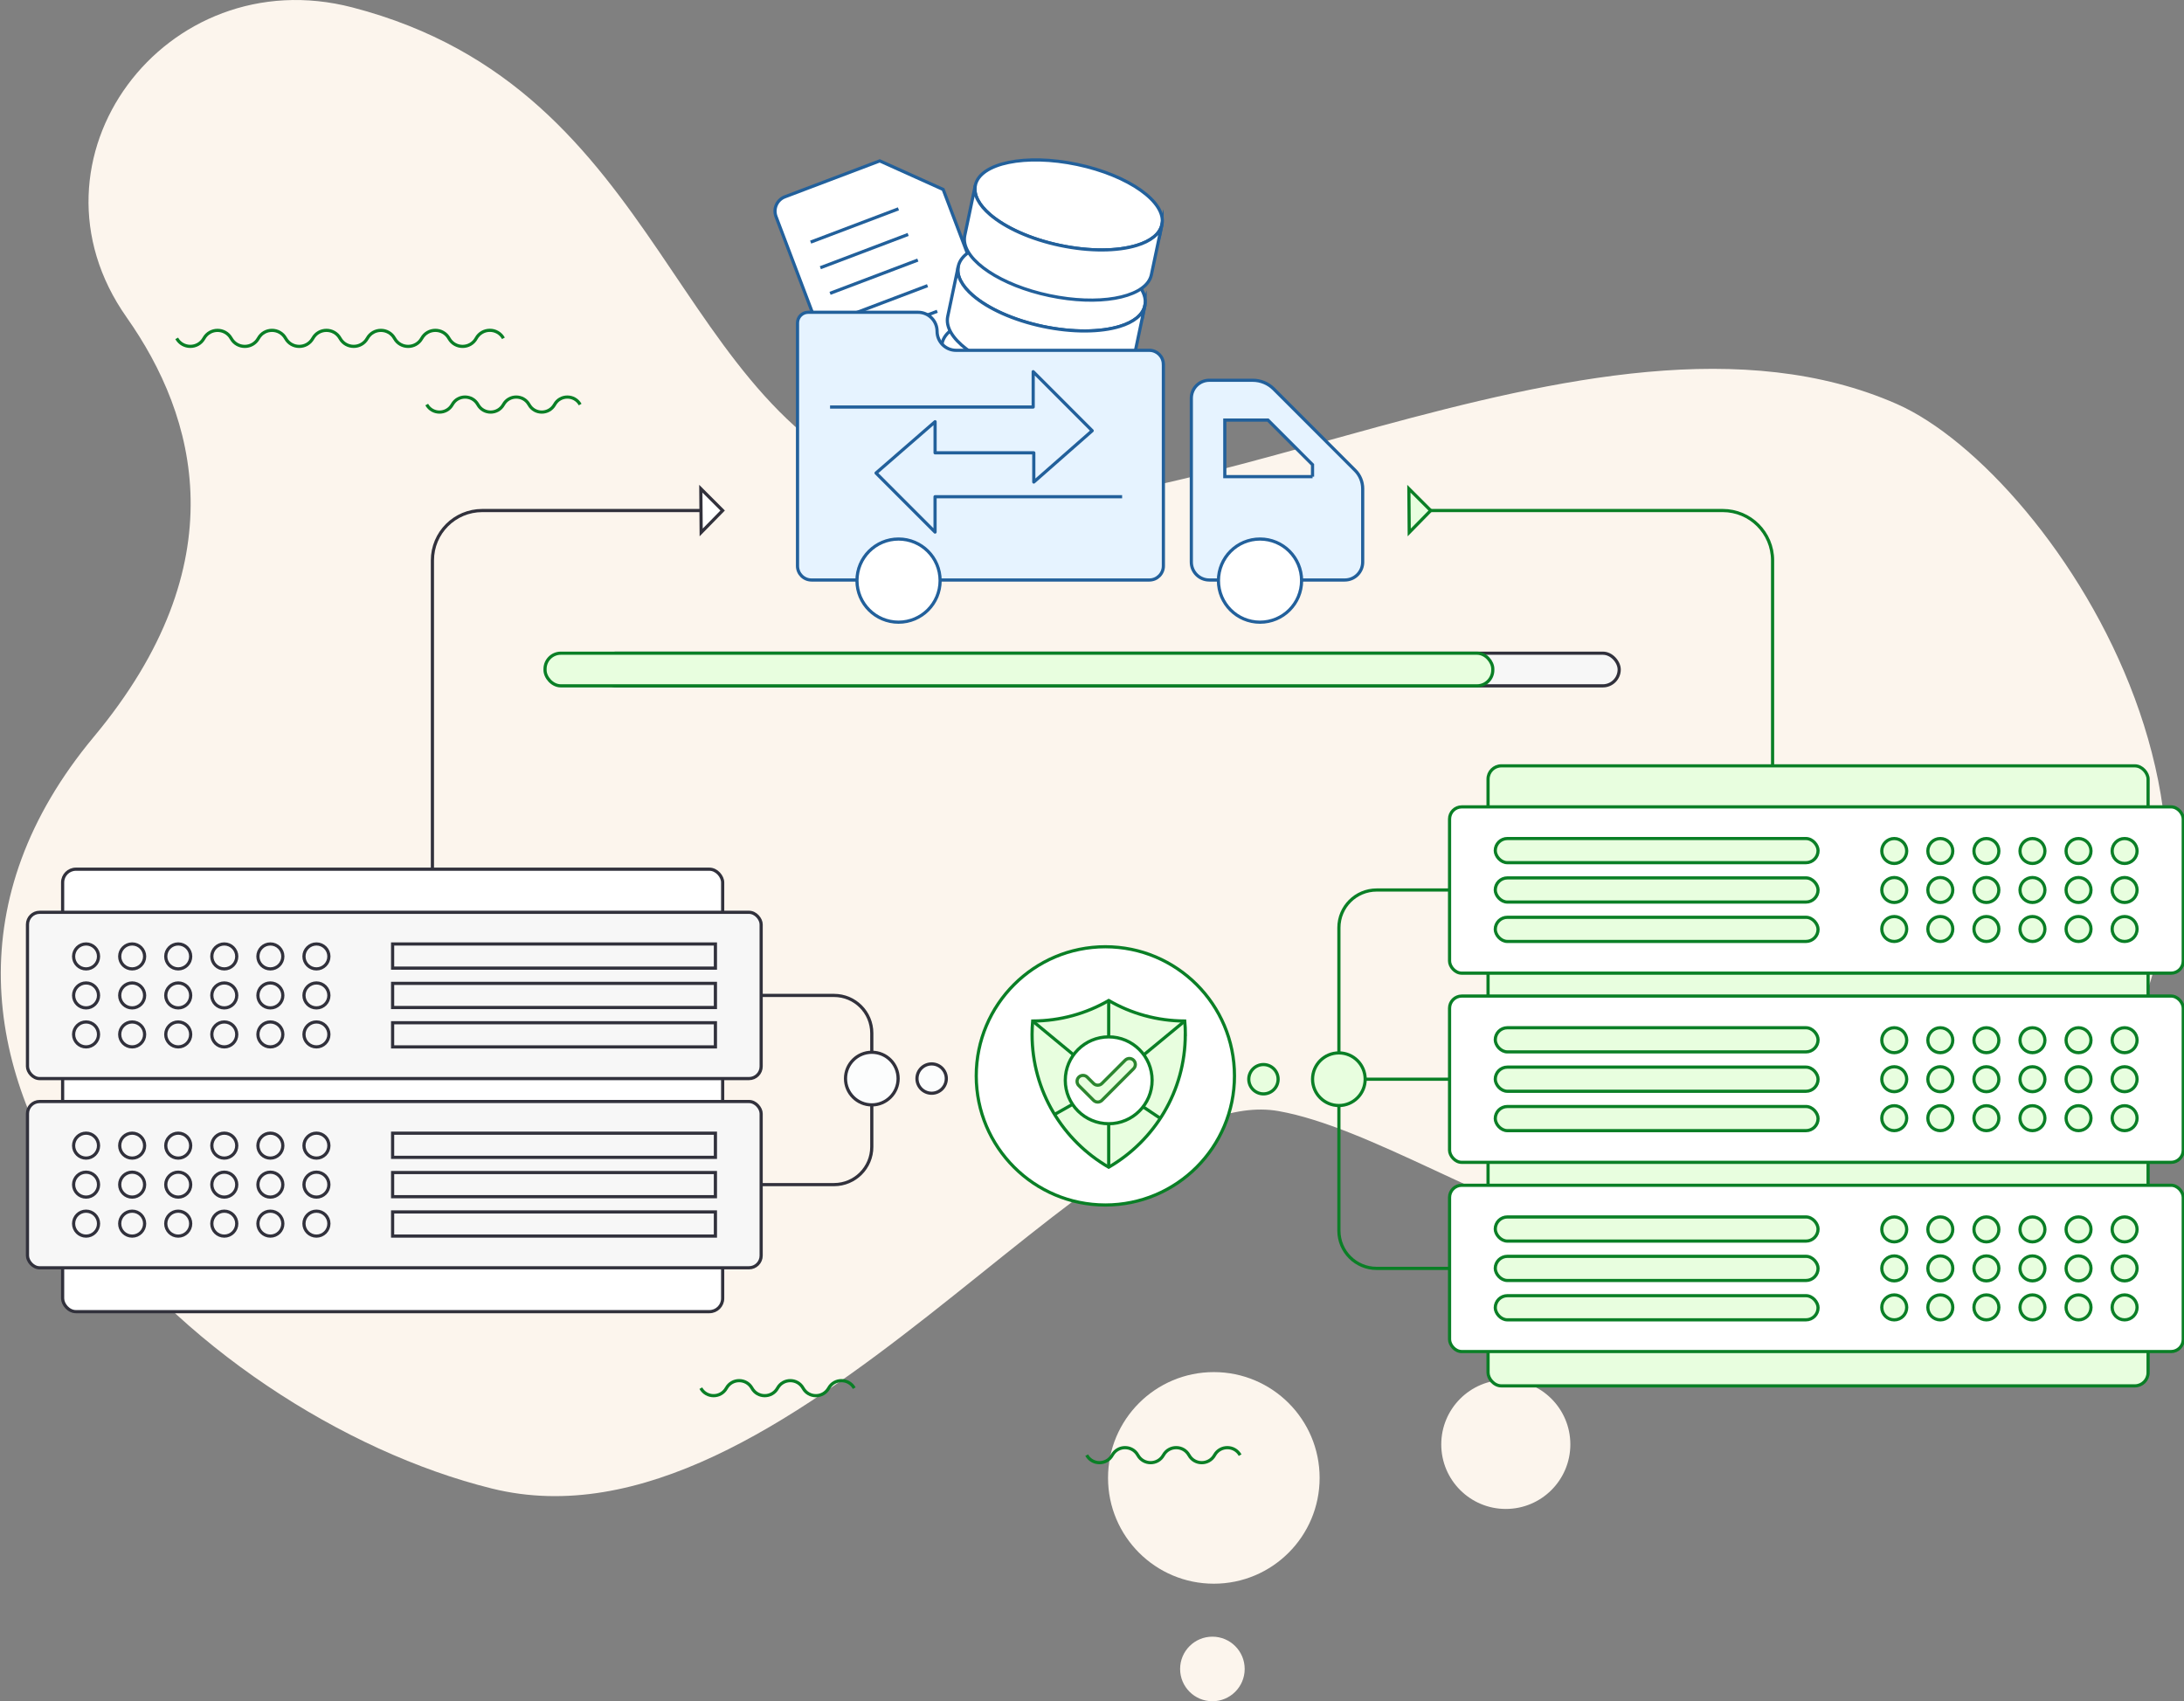 <?xml version="1.0" encoding="UTF-8"?>
<svg id="Layer_1" data-name="Layer 1" xmlns="http://www.w3.org/2000/svg" version="1.1" viewBox="0 0 686.6 534.8">
  <rect x="0" y="0" width="686.6" height="534.8" fill="#808080" stroke="none"/>
  <defs>
    <style>
      .cls-1, .cls-2, .cls-3, .cls-4, .cls-5, .cls-6, .cls-7, .cls-8, .cls-9, .cls-10, .cls-11 {
        stroke-miterlimit: 10;
      }

      .cls-1, .cls-2, .cls-7, .cls-10 {
        stroke: #31313c;
      }

      .cls-1, .cls-12 {
        fill: #f7f7f7;
      }

      .cls-2, .cls-8, .cls-13, .cls-11 {
        fill: #fff;
      }

      .cls-3 {
        fill: #e6f3ff;
      }

      .cls-3, .cls-6, .cls-8, .cls-14 {
        stroke: #22609b;
      }

      .cls-4, .cls-6, .cls-7, .cls-14 {
        fill: none;
      }

      .cls-4, .cls-9, .cls-11 {
        stroke: #0a7f26;
      }

      .cls-12, .cls-13, .cls-15 {
        stroke-width: 0px;
      }

      .cls-5 {
        stroke: #2b862f;
      }

      .cls-5, .cls-9 {
        fill: #e8fedf;
      }

      .cls-14 {
        stroke-linejoin: round;
      }

      .cls-10 {
        fill: #fcfdfd;
      }

      .cls-15 {
        fill: #fcf5ed;
      }
    </style>
  </defs>
  <g>
    <path class="cls-15" d="M39.82,99.77C4.79,50.11,51.96-12.94,110.78,2.33c100.06,25.98,98.99,128.17,174.66,152.48,75.65,24.3,214.83-70.12,310.92-27.79,49.61,21.86,133.54,147.47,48.51,231.75-91.92,91.12-186.15.59-242.93-9.49-56.78-10.08-154.09,141.69-247.27,118.66-93.19-23.03-209.75-134.82-125.17-236.32,45.44-54.52,32.25-100.74,10.32-131.84Z"/>
    <circle class="cls-15" cx="473.39" cy="454.06" r="20.29"/>
    <circle class="cls-15" cx="381.15" cy="524.65" r="10.15"/>
    <circle class="cls-15" cx="381.6" cy="464.59" r="33.26"/>
  </g>
  <g>
    <g>
      <rect class="cls-2" x="19.68" y="273.24" width="207.5" height="139.09" rx="4.17" ry="4.17" transform="translate(246.87 685.57) rotate(-180)"/>
      <g>
        <g>
          <rect class="cls-12" x="8.64" y="286.79" width="230.65" height="52.27" rx="3.82" ry="3.82"/>
          <rect class="cls-7" x="8.64" y="286.79" width="230.65" height="52.27" rx="3.82" ry="3.82"/>
        </g>
        <g>
          <g>
            <circle class="cls-12" cx="99.48" cy="300.66" r="3.92"/>
            <circle class="cls-7" cx="99.48" cy="300.66" r="3.92"/>
          </g>
          <g>
            <circle class="cls-12" cx="85" cy="300.66" r="3.92"/>
            <circle class="cls-7" cx="85" cy="300.66" r="3.92"/>
          </g>
          <g>
            <circle class="cls-12" cx="70.51" cy="300.66" r="3.92"/>
            <circle class="cls-7" cx="70.51" cy="300.66" r="3.92"/>
          </g>
          <g>
            <circle class="cls-12" cx="56.03" cy="300.66" r="3.92"/>
            <circle class="cls-7" cx="56.03" cy="300.66" r="3.92"/>
          </g>
          <g>
            <circle class="cls-12" cx="41.55" cy="300.66" r="3.92"/>
            <circle class="cls-7" cx="41.55" cy="300.66" r="3.92"/>
          </g>
          <g>
            <circle class="cls-12" cx="27.06" cy="300.66" r="3.92"/>
            <circle class="cls-7" cx="27.06" cy="300.66" r="3.92"/>
          </g>
        </g>
        <g>
          <g>
            <circle class="cls-12" cx="99.48" cy="312.92" r="3.92"/>
            <circle class="cls-7" cx="99.48" cy="312.92" r="3.92"/>
          </g>
          <g>
            <circle class="cls-12" cx="85" cy="312.92" r="3.92"/>
            <circle class="cls-7" cx="85" cy="312.92" r="3.92"/>
          </g>
          <g>
            <circle class="cls-12" cx="70.51" cy="312.92" r="3.92"/>
            <circle class="cls-7" cx="70.51" cy="312.92" r="3.92"/>
          </g>
          <g>
            <circle class="cls-12" cx="56.03" cy="312.92" r="3.92"/>
            <circle class="cls-7" cx="56.03" cy="312.92" r="3.92"/>
          </g>
          <g>
            <circle class="cls-12" cx="41.55" cy="312.92" r="3.92"/>
            <circle class="cls-7" cx="41.55" cy="312.92" r="3.92"/>
          </g>
          <g>
            <circle class="cls-12" cx="27.06" cy="312.92" r="3.92"/>
            <circle class="cls-7" cx="27.06" cy="312.92" r="3.92"/>
          </g>
        </g>
        <g>
          <g>
            <circle class="cls-12" cx="99.48" cy="325.18" r="3.92"/>
            <circle class="cls-7" cx="99.48" cy="325.18" r="3.92"/>
          </g>
          <g>
            <circle class="cls-12" cx="85" cy="325.18" r="3.92"/>
            <circle class="cls-7" cx="85" cy="325.18" r="3.92"/>
          </g>
          <g>
            <circle class="cls-12" cx="70.51" cy="325.18" r="3.92"/>
            <circle class="cls-7" cx="70.51" cy="325.18" r="3.92"/>
          </g>
          <g>
            <circle class="cls-12" cx="56.03" cy="325.18" r="3.92"/>
            <circle class="cls-7" cx="56.03" cy="325.18" r="3.92"/>
          </g>
          <g>
            <circle class="cls-12" cx="41.55" cy="325.18" r="3.92"/>
            <circle class="cls-7" cx="41.55" cy="325.18" r="3.92"/>
          </g>
          <g>
            <circle class="cls-12" cx="27.06" cy="325.18" r="3.92"/>
            <circle class="cls-7" cx="27.06" cy="325.18" r="3.92"/>
          </g>
        </g>
        <rect class="cls-1" x="123.43" y="296.75" width="101.48" height="7.59"/>
        <rect class="cls-1" x="123.43" y="309.13" width="101.48" height="7.59"/>
        <rect class="cls-1" x="123.43" y="321.51" width="101.48" height="7.59"/>
        <g>
          <g>
            <rect class="cls-12" x="8.64" y="346.27" width="230.65" height="52.27" rx="3.82" ry="3.82"/>
            <rect class="cls-7" x="8.64" y="346.27" width="230.65" height="52.27" rx="3.82" ry="3.82"/>
          </g>
          <g>
            <g>
              <circle class="cls-12" cx="99.48" cy="360.14" r="3.92"/>
              <circle class="cls-7" cx="99.48" cy="360.14" r="3.92"/>
            </g>
            <g>
              <circle class="cls-12" cx="85" cy="360.14" r="3.92"/>
              <circle class="cls-7" cx="85" cy="360.14" r="3.92"/>
            </g>
            <g>
              <circle class="cls-12" cx="70.51" cy="360.14" r="3.92"/>
              <circle class="cls-7" cx="70.51" cy="360.14" r="3.92"/>
            </g>
            <g>
              <circle class="cls-12" cx="56.03" cy="360.14" r="3.92"/>
              <circle class="cls-7" cx="56.03" cy="360.14" r="3.92"/>
            </g>
            <g>
              <circle class="cls-12" cx="41.55" cy="360.14" r="3.92"/>
              <circle class="cls-7" cx="41.55" cy="360.14" r="3.92"/>
            </g>
            <g>
              <circle class="cls-12" cx="27.06" cy="360.14" r="3.92"/>
              <circle class="cls-7" cx="27.06" cy="360.14" r="3.92"/>
            </g>
          </g>
          <g>
            <g>
              <circle class="cls-12" cx="99.48" cy="372.4" r="3.92"/>
              <circle class="cls-7" cx="99.48" cy="372.4" r="3.92"/>
            </g>
            <g>
              <circle class="cls-12" cx="85" cy="372.4" r="3.92"/>
              <circle class="cls-7" cx="85" cy="372.4" r="3.92"/>
            </g>
            <g>
              <circle class="cls-12" cx="70.51" cy="372.4" r="3.92"/>
              <circle class="cls-7" cx="70.51" cy="372.4" r="3.92"/>
            </g>
            <g>
              <circle class="cls-12" cx="56.03" cy="372.4" r="3.92"/>
              <circle class="cls-7" cx="56.03" cy="372.4" r="3.92"/>
            </g>
            <g>
              <circle class="cls-12" cx="41.55" cy="372.4" r="3.92"/>
              <circle class="cls-7" cx="41.55" cy="372.4" r="3.92"/>
            </g>
            <g>
              <circle class="cls-12" cx="27.06" cy="372.4" r="3.92"/>
              <circle class="cls-7" cx="27.06" cy="372.4" r="3.92"/>
            </g>
          </g>
          <g>
            <g>
              <circle class="cls-12" cx="99.48" cy="384.66" r="3.92"/>
              <circle class="cls-7" cx="99.48" cy="384.66" r="3.92"/>
            </g>
            <g>
              <circle class="cls-12" cx="85" cy="384.66" r="3.92"/>
              <circle class="cls-7" cx="85" cy="384.66" r="3.92"/>
            </g>
            <g>
              <circle class="cls-12" cx="70.51" cy="384.66" r="3.92"/>
              <circle class="cls-7" cx="70.51" cy="384.66" r="3.92"/>
            </g>
            <g>
              <circle class="cls-12" cx="56.03" cy="384.66" r="3.92"/>
              <circle class="cls-7" cx="56.03" cy="384.66" r="3.92"/>
            </g>
            <g>
              <circle class="cls-12" cx="41.55" cy="384.66" r="3.92"/>
              <circle class="cls-7" cx="41.55" cy="384.66" r="3.92"/>
            </g>
            <g>
              <circle class="cls-12" cx="27.06" cy="384.66" r="3.92"/>
              <circle class="cls-7" cx="27.06" cy="384.66" r="3.92"/>
            </g>
          </g>
          <rect class="cls-1" x="123.43" y="356.23" width="101.48" height="7.59"/>
          <rect class="cls-1" x="123.43" y="368.6" width="101.48" height="7.59"/>
          <rect class="cls-1" x="123.43" y="380.98" width="101.48" height="7.59"/>
        </g>
      </g>
      <path class="cls-7" d="M239.28,312.92h22.93c6.55,0,11.86,5.31,11.86,11.86v35.75c0,6.55-5.31,11.86-11.86,11.86h-22.93"/>
      <circle class="cls-10" cx="274.08" cy="339.06" r="8.27"/>
    </g>
    <g>
      <rect class="cls-9" x="467.81" y="240.75" width="207.5" height="194.91" rx="4.17" ry="4.17"/>
      <g>
        <rect class="cls-11" x="455.71" y="253.65" width="230.65" height="52.27" rx="3.82" ry="3.82"/>
        <g>
          <circle class="cls-9" cx="595.51" cy="267.52" r="3.92"/>
          <circle class="cls-9" cx="609.99" cy="267.52" r="3.92"/>
          <circle class="cls-9" cx="624.48" cy="267.52" r="3.92"/>
          <circle class="cls-9" cx="638.96" cy="267.52" r="3.92"/>
          <circle class="cls-9" cx="653.44" cy="267.52" r="3.92"/>
          <circle class="cls-9" cx="667.93" cy="267.52" r="3.92"/>
        </g>
        <g>
          <circle class="cls-9" cx="595.51" cy="279.78" r="3.92"/>
          <circle class="cls-9" cx="609.99" cy="279.78" r="3.92"/>
          <path class="cls-9" d="M628.39,279.78c0,2.16-1.75,3.92-3.92,3.92-2.16,0-3.92-1.75-3.92-3.92s1.75-3.92,3.92-3.92c2.16,0,3.92,1.75,3.92,3.92Z"/>
          <circle class="cls-9" cx="638.96" cy="279.78" r="3.92"/>
          <circle class="cls-9" cx="653.44" cy="279.78" r="3.92"/>
          <circle class="cls-9" cx="667.93" cy="279.78" r="3.92"/>
        </g>
        <g>
          <circle class="cls-9" cx="595.51" cy="292.04" r="3.92"/>
          <circle class="cls-9" cx="609.99" cy="292.04" r="3.92"/>
          <circle class="cls-9" cx="624.48" cy="292.04" r="3.92"/>
          <circle class="cls-9" cx="638.96" cy="292.04" r="3.92"/>
          <circle class="cls-9" cx="653.44" cy="292.04" r="3.92"/>
          <circle class="cls-9" cx="667.93" cy="292.04" r="3.92"/>
        </g>
        <rect class="cls-9" x="470.08" y="263.6" width="101.48" height="7.59" rx="3.8" ry="3.8"/>
        <rect class="cls-9" x="470.08" y="275.98" width="101.48" height="7.59" rx="3.8" ry="3.8"/>
        <rect class="cls-9" x="470.08" y="288.36" width="101.48" height="7.59" rx="3.8" ry="3.8"/>
        <rect class="cls-11" x="455.71" y="313.12" width="230.65" height="52.27" rx="3.82" ry="3.82"/>
        <g>
          <circle class="cls-9" cx="595.51" cy="327" r="3.92"/>
          <circle class="cls-9" cx="609.99" cy="327" r="3.92"/>
          <circle class="cls-9" cx="624.48" cy="327" r="3.92"/>
          <circle class="cls-9" cx="638.96" cy="327" r="3.92"/>
          <circle class="cls-9" cx="653.44" cy="327" r="3.92"/>
          <circle class="cls-9" cx="667.93" cy="327" r="3.92"/>
        </g>
        <g>
          <circle class="cls-9" cx="595.51" cy="339.26" r="3.92"/>
          <circle class="cls-9" cx="609.99" cy="339.26" r="3.92"/>
          <circle class="cls-9" cx="624.48" cy="339.26" r="3.92"/>
          <circle class="cls-9" cx="638.96" cy="339.26" r="3.92"/>
          <circle class="cls-9" cx="653.44" cy="339.26" r="3.92"/>
          <circle class="cls-9" cx="667.93" cy="339.26" r="3.92"/>
        </g>
        <g>
          <circle class="cls-9" cx="595.51" cy="351.51" r="3.92"/>
          <circle class="cls-9" cx="609.99" cy="351.51" r="3.92"/>
          <circle class="cls-9" cx="624.48" cy="351.51" r="3.92"/>
          <circle class="cls-9" cx="638.96" cy="351.51" r="3.92"/>
          <circle class="cls-9" cx="653.44" cy="351.51" r="3.92"/>
          <circle class="cls-9" cx="667.93" cy="351.51" r="3.92"/>
        </g>
        <rect class="cls-9" x="470.08" y="323.08" width="101.48" height="7.59" rx="3.8" ry="3.8"/>
        <rect class="cls-9" x="470.08" y="335.46" width="101.48" height="7.59" rx="3.8" ry="3.8"/>
        <rect class="cls-9" x="470.08" y="347.84" width="101.48" height="7.59" rx="3.8" ry="3.8"/>
        <g>
          <rect class="cls-11" x="455.71" y="372.6" width="230.65" height="52.27" rx="3.82" ry="3.82"/>
          <g>
            <circle class="cls-9" cx="595.51" cy="386.47" r="3.92"/>
            <circle class="cls-9" cx="609.99" cy="386.47" r="3.92"/>
            <circle class="cls-9" cx="624.48" cy="386.47" r="3.92"/>
            <circle class="cls-9" cx="638.96" cy="386.47" r="3.92"/>
            <circle class="cls-9" cx="653.44" cy="386.47" r="3.92"/>
            <circle class="cls-9" cx="667.93" cy="386.47" r="3.92"/>
          </g>
          <g>
            <circle class="cls-9" cx="595.51" cy="398.73" r="3.92"/>
            <circle class="cls-9" cx="609.99" cy="398.73" r="3.92"/>
            <circle class="cls-9" cx="624.48" cy="398.73" r="3.92"/>
            <circle class="cls-9" cx="638.96" cy="398.73" r="3.92"/>
            <circle class="cls-9" cx="653.44" cy="398.73" r="3.92"/>
            <circle class="cls-9" cx="667.93" cy="398.73" r="3.92"/>
          </g>
          <g>
            <circle class="cls-9" cx="595.51" cy="410.99" r="3.92"/>
            <circle class="cls-9" cx="609.99" cy="410.99" r="3.92"/>
            <circle class="cls-9" cx="624.48" cy="410.99" r="3.92"/>
            <circle class="cls-9" cx="638.96" cy="410.99" r="3.92"/>
            <circle class="cls-9" cx="653.44" cy="410.99" r="3.92"/>
            <circle class="cls-9" cx="667.93" cy="410.99" r="3.92"/>
          </g>
          <rect class="cls-9" x="470.08" y="382.56" width="101.48" height="7.59" rx="3.8" ry="3.8"/>
          <rect class="cls-9" x="470.08" y="394.94" width="101.48" height="7.59" rx="3.8" ry="3.8"/>
          <rect class="cls-9" x="470.08" y="407.31" width="101.48" height="7.59" rx="3.8" ry="3.8"/>
        </g>
      </g>
      <path class="cls-4" d="M455.71,279.78h-22.93c-6.55,0-11.86,5.31-11.86,11.86v95.23c0,6.55,5.31,11.86,11.86,11.86h22.93"/>
      <line class="cls-4" x1="455.71" y1="339.26" x2="420.91" y2="339.26"/>
      <circle class="cls-9" cx="420.91" cy="339.26" r="8.27"/>
    </g>
  </g>
  <circle class="cls-10" cx="292.89" cy="339.06" r="4.61"/>
  <circle class="cls-9" cx="397.2" cy="339.26" r="4.61"/>
  <path class="cls-4" d="M557.26,240.75v-64.59c0-8.65-7.01-15.67-15.67-15.67h-91.81"/>
  <path class="cls-7" d="M135.94,273.4v-97.24c0-8.65,7.01-15.67,15.67-15.67h75.58"/>
  <polygon class="cls-2" points="220.43 167.38 227.18 160.49 220.32 153.63 220.43 167.38"/>
  <polygon class="cls-9" points="443.03 167.38 449.78 160.49 442.92 153.63 443.03 167.38"/>
  <g>
    <circle class="cls-11" cx="347.5" cy="338.21" r="40.59"/>
    <g>
      <path class="cls-9" d="M372.63,325.18c0,17.83-9.69,33.41-24.08,41.74-14.4-8.33-24.09-23.91-24.09-41.74,0-1.42.06-2.82.19-4.21,8.71-.04,16.87-2.37,23.91-6.45,7.03,4.08,15.19,6.41,23.9,6.45.13,1.39.19,2.79.19,4.21Z"/>
      <polyline class="cls-4" points="372.45 320.97 348.54 340.72 324.64 320.97"/>
      <polyline class="cls-9" points="348.55 366.92 348.54 340.72 348.55 314.52"/>
      <polyline class="cls-4" points="331.54 350.34 348.54 340.72 364.78 351.56"/>
      <circle class="cls-11" cx="348.55" cy="339.6" r="13.65"/>
    </g>
  </g>
  <g>
    <g>
      <g>
        <path class="cls-13" d="M314.89,121.67l-39.76,15.07c-2.49.94-5.26-.31-6.21-2.8l-24.96-65.86c-.94-2.49.31-5.26,2.8-6.21l29.81-11.29c7.79,3.51,12.15,5.47,19.94,8.98l21.18,55.91c.94,2.49-.31,5.26-2.8,6.21Z"/>
        <path class="cls-6" d="M314.89,121.67l-39.76,15.07c-2.49.94-5.26-.31-6.21-2.8l-24.96-65.86c-.94-2.49.31-5.26,2.8-6.21l29.81-11.29c7.79,3.51,12.15,5.47,19.94,8.98l21.18,55.91c.94,2.49-.31,5.26-2.8,6.21Z"/>
      </g>
      <line class="cls-8" x1="254.85" y1="76.11" x2="282.45" y2="65.65"/>
      <line class="cls-8" x1="257.9" y1="84.16" x2="285.5" y2="73.7"/>
      <line class="cls-8" x1="260.95" y1="92.21" x2="288.55" y2="81.75"/>
      <line class="cls-8" x1="264" y1="100.26" x2="291.6" y2="89.8"/>
      <line class="cls-8" x1="267.05" y1="108.31" x2="294.65" y2="97.85"/>
    </g>
    <g>
      <g>
        <path class="cls-8" d="M354.85,120.24c-.63,2.98-3.56,5.23-7.96,6.56-6,1.82-14.72,1.97-24.06,0-9.33-1.96-17.25-5.61-22-9.69-3.5-2.99-5.28-6.23-4.65-9.21,1.48-7.03,15.81-9.98,32.01-6.57,16.21,3.41,28.14,11.88,26.66,18.91Z"/>
        <path class="cls-8" d="M354.85,120.24l-3.32,15.77c-.08.4-.21.79-.38,1.16-2.74,6.19-16.36,8.62-31.64,5.4-15.27-3.21-26.76-10.92-26.77-17.69,0-.41.04-.81.12-1.22l3.32-15.77c-.63,2.98,1.16,6.22,4.65,9.21,4.75,4.08,12.67,7.73,22,9.69,9.34,1.96,18.06,1.82,24.06,0,4.4-1.33,7.33-3.58,7.96-6.56Z"/>
      </g>
      <g>
        <g>
          <path class="cls-13" d="M359.93,96.07c-.63,2.98-3.56,5.23-7.96,6.56-6,1.82-14.72,1.97-24.06,0-9.33-1.96-17.25-5.61-22-9.69-3.5-2.99-5.28-6.23-4.65-9.21,1.48-7.03,15.81-9.98,32.01-6.57,16.21,3.41,28.14,11.88,26.66,18.91Z"/>
          <path class="cls-6" d="M359.93,96.07c-.63,2.98-3.56,5.23-7.96,6.56-6,1.82-14.72,1.97-24.06,0-9.33-1.96-17.25-5.61-22-9.69-3.5-2.99-5.28-6.23-4.65-9.21,1.48-7.03,15.81-9.98,32.01-6.57,16.21,3.41,28.14,11.88,26.66,18.91Z"/>
        </g>
        <g>
          <path class="cls-13" d="M359.93,96.07l-3.32,15.77c-.08.4-.21.79-.38,1.16-2.74,6.19-16.36,8.62-31.64,5.4-15.27-3.21-26.76-10.92-26.77-17.69,0-.41.04-.81.12-1.22l3.32-15.77c-.63,2.98,1.16,6.22,4.65,9.21,4.75,4.08,12.67,7.73,22,9.69,9.34,1.96,18.06,1.82,24.06,0,4.4-1.33,7.33-3.58,7.96-6.56Z"/>
          <path class="cls-6" d="M359.93,96.07l-3.32,15.77c-.08.4-.21.79-.38,1.16-2.74,6.19-16.36,8.62-31.64,5.4-15.27-3.21-26.76-10.92-26.77-17.69,0-.41.04-.81.12-1.22l3.32-15.77c-.63,2.98,1.16,6.22,4.65,9.21,4.75,4.08,12.67,7.73,22,9.69,9.34,1.96,18.06,1.82,24.06,0,4.4-1.33,7.33-3.58,7.96-6.56Z"/>
        </g>
      </g>
      <g>
        <g>
          <path class="cls-13" d="M365.29,70.6c-.63,2.98-3.56,5.23-7.96,6.56-6,1.82-14.72,1.97-24.06,0-9.33-1.96-17.25-5.61-22-9.69-3.5-2.99-5.28-6.23-4.65-9.21,1.48-7.03,15.81-9.98,32.01-6.57,16.21,3.41,28.14,11.88,26.66,18.91Z"/>
          <path class="cls-6" d="M365.29,70.6c-.63,2.98-3.56,5.23-7.96,6.56-6,1.82-14.72,1.97-24.06,0-9.33-1.96-17.25-5.61-22-9.69-3.5-2.99-5.28-6.23-4.65-9.21,1.48-7.03,15.81-9.98,32.01-6.57,16.21,3.41,28.14,11.88,26.66,18.91Z"/>
        </g>
        <g>
          <path class="cls-13" d="M365.29,70.6l-3.32,15.77c-.08.4-.21.79-.38,1.16-2.74,6.19-16.36,8.62-31.64,5.4-15.27-3.21-26.76-10.92-26.77-17.69,0-.41.04-.81.12-1.22l3.32-15.77c-.63,2.98,1.16,6.22,4.65,9.21,4.75,4.08,12.67,7.73,22,9.69,9.34,1.96,18.06,1.82,24.06,0,4.4-1.33,7.33-3.58,7.96-6.56Z"/>
          <path class="cls-6" d="M365.29,70.6l-3.32,15.77c-.08.4-.21.79-.38,1.16-2.74,6.19-16.36,8.62-31.64,5.4-15.27-3.21-26.76-10.92-26.77-17.69,0-.41.04-.81.12-1.22l3.32-15.77c-.63,2.98,1.16,6.22,4.65,9.21,4.75,4.08,12.67,7.73,22,9.69,9.34,1.96,18.06,1.82,24.06,0,4.4-1.33,7.33-3.58,7.96-6.56Z"/>
        </g>
      </g>
    </g>
    <path class="cls-3" d="M426.03,147.87l-25.6-25.6c-1.75-1.75-4.13-2.73-6.6-2.73h-13.65c-3.12,0-5.65,2.52-5.65,5.64v51.51c0,3.12,2.53,5.64,5.65,5.64h42.58c3.12,0,5.64-2.52,5.64-5.64v-23.08c0-2.15-.85-4.22-2.37-5.74ZM412.64,149.84h-27.59v-17.78h13.57l14.01,14.02v3.76Z"/>
    <circle class="cls-8" cx="396.12" cy="182.52" r="13.07"/>
    <path class="cls-3" d="M365.74,114.54v63.38c0,2.43-1.97,4.41-4.41,4.41h-106.2c-2.43,0-4.41-1.97-4.41-4.41v-76.4c0-1.85,1.5-3.35,3.35-3.35h34.55c3.3,0,5.98,2.68,5.98,5.98h0c0,3.3,2.68,5.98,5.98,5.98h60.75c2.43,0,4.4,1.97,4.4,4.4Z"/>
    <circle class="cls-8" cx="282.48" cy="182.52" r="13.07"/>
    <polyline class="cls-14" points="352.77 156.15 293.96 156.15 293.96 167.26 275.41 148.7 293.97 132.57 293.97 142.35 325 142.35 325 151.53 343.36 135.4 324.81 116.84 324.81 127.95 260.95 127.95"/>
  </g>
  <rect class="cls-1" x="188.52" y="205.34" width="320.52" height="10.26" rx="5.13" ry="5.13"/>
  <rect class="cls-9" x="171.35" y="205.34" width="297.95" height="10.26" rx="4.95" ry="4.95"/>
  <path class="cls-5" d="M345.1,346.44c-.5,0-.97-.2-1.32-.55l-4.63-4.63c-.73-.73-.73-1.92,0-2.65h0c.73-.73,1.92-.73,2.65,0l1.98,1.98c.73.73,1.92.73,2.65,0l7.3-7.3c.73-.73,1.92-.73,2.65,0h0c.73.73.73,1.92,0,2.65l-9.95,9.95c-.35.35-.83.55-1.32.55Z"/>
  <g>
    <path class="cls-4" d="M55.55,106.37c1.87,3.35,6.69,3.35,8.56,0h0c1.87-3.35,6.69-3.35,8.56,0h0c1.87,3.36,6.69,3.36,8.56,0h0c1.87-3.36,6.69-3.36,8.56,0h0c1.87,3.36,6.69,3.36,8.56,0h0c1.87-3.36,6.69-3.36,8.56,0h0c1.87,3.35,6.69,3.35,8.56,0h0c1.87-3.35,6.69-3.35,8.56,0h0c1.87,3.36,6.69,3.36,8.56,0h0c1.87-3.36,6.69-3.36,8.56,0h0c1.87,3.36,6.69,3.36,8.56,0v-.02c1.88-3.35,6.7-3.35,8.56,0"/>
    <path class="cls-4" d="M134.15,127.18c1.75,3.15,6.28,3.15,8.04,0h0c1.75-3.15,6.28-3.15,8.04,0h0c1.75,3.15,6.28,3.15,8.04,0h0c1.75-3.15,6.28-3.15,8.04,0h0c1.75,3.15,6.28,3.15,8.04,0h0c1.75-3.15,6.28-3.15,8.04,0h0"/>
    <path class="cls-4" d="M220.32,436.38c1.75,3.15,6.28,3.15,8.04,0h0c1.75-3.15,6.28-3.15,8.04,0h0c1.75,3.15,6.28,3.15,8.04,0h0c1.75-3.15,6.28-3.15,8.04,0h0c1.75,3.15,6.28,3.15,8.04,0h0c1.75-3.15,6.28-3.15,8.04,0h0"/>
    <path class="cls-4" d="M341.63,457.44c1.75,3.15,6.28,3.15,8.04,0h0c1.75-3.15,6.28-3.15,8.04,0h0c1.75,3.15,6.28,3.15,8.04,0h0c1.75-3.15,6.28-3.15,8.04,0h0c1.75,3.15,6.28,3.15,8.04,0h0c1.75-3.15,6.28-3.15,8.04,0h0"/>
  </g>
</svg>